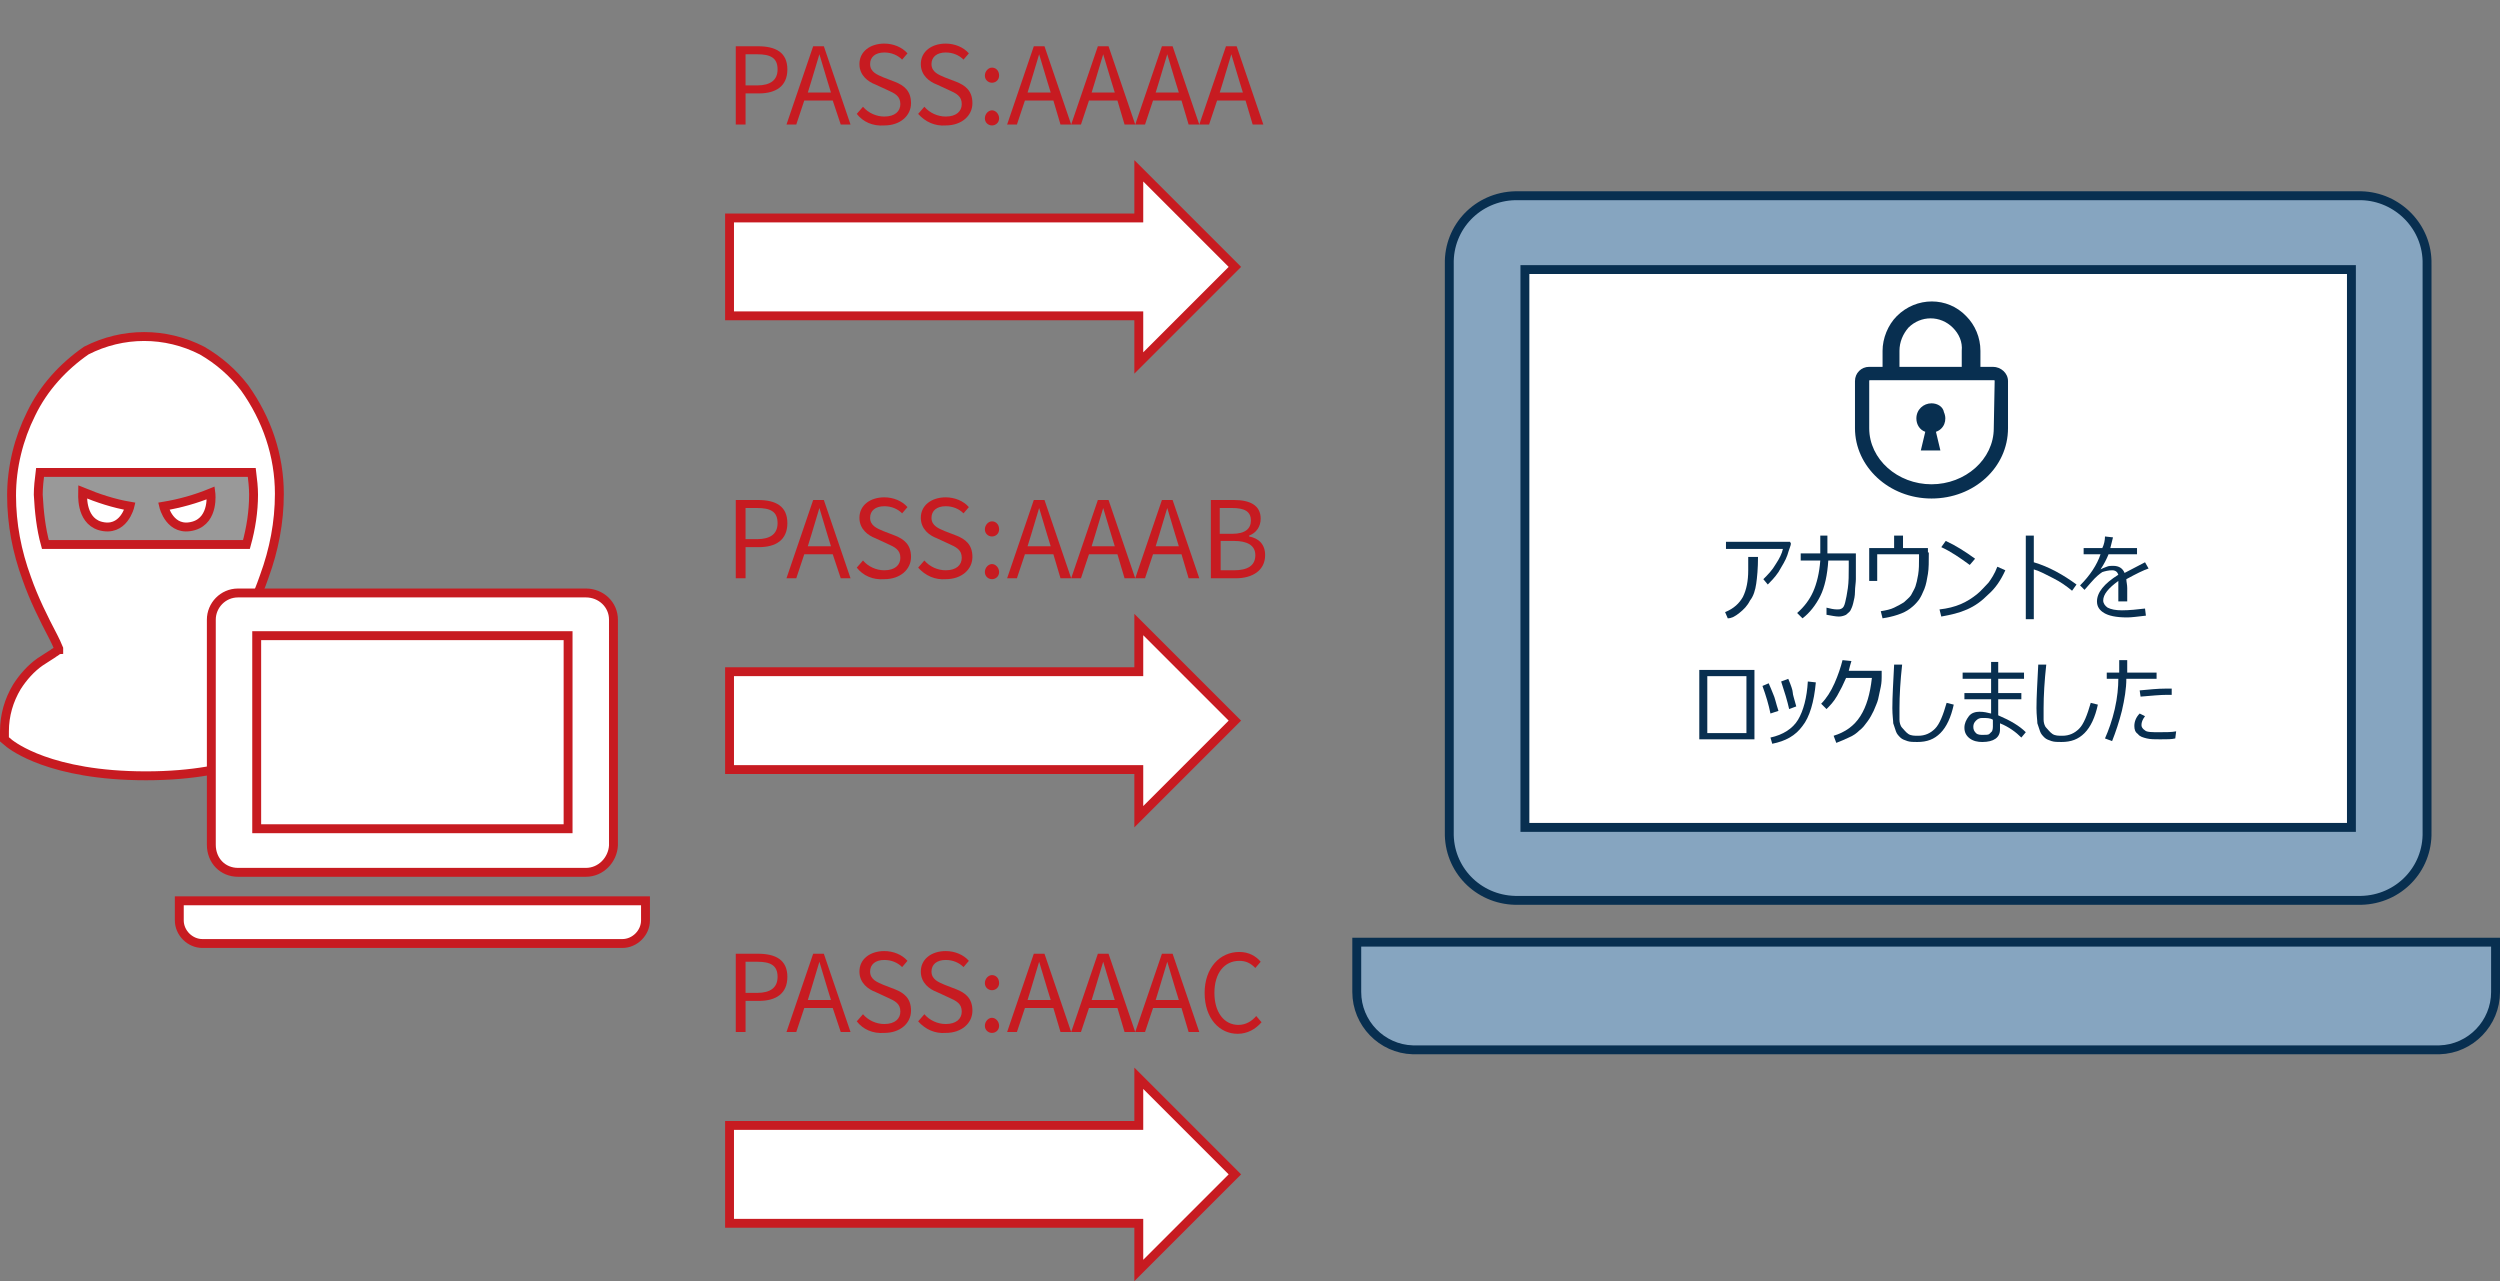 <?xml version="1.0" encoding="utf-8"?>
<!-- Generator: Adobe Illustrator 23.0.3, SVG Export Plug-In . SVG Version: 6.00 Build 0)  -->
<svg version="1.1" id="レイヤー_1" xmlns="http://www.w3.org/2000/svg" xmlns:xlink="http://www.w3.org/1999/xlink" x="0px"
	 y="0px" viewBox="0 0 281 144" style="enable-background:new 0 0 281 144;" xml:space="preserve">
<rect x="0" y="0" width="281" height="144" fill="#808080" stroke="none"/>
<style type="text/css">
	.st0{fill:#FFFFFF;}
	.st1{fill:#86A5C0;stroke:#082F50;}
	.st2{fill:#C71B21;}
	.st3{fill:#999999;}
	.st4{fill:#FFFFFF;stroke:#C71B21;}
	.st5{enable-background:new    ;}
	.st6{fill:#082F50;}
</style>
<g id="optionAccountlock" transform="translate(-414.5 -3020)">
	<g id="グループ_65" transform="translate(567 3042)">
		<rect id="長方形_1803" x="17.1" y="7.5" class="st0" width="99.8" height="67.6"/>
		<g id="ノートパソコンのアイコン素材3" transform="translate(0 0)">
			<path id="パス_457" class="st1" d="M17.8,79.2h95.1c4.2-0.1,7.5-3.5,7.4-7.7V7.7c0.1-4.2-3.3-7.6-7.4-7.7H17.8
				c-4.2,0.1-7.5,3.5-7.4,7.7v63.8C10.3,75.7,13.6,79.1,17.8,79.2z M18.9,8.3h92.9v62.7H18.9V8.3z"/>
			<path id="パス_458" class="st1" d="M0,83.9v5.6C0,93,2.8,95.9,6.3,96h115.4c3.5-0.1,6.3-3,6.3-6.5v-5.6L0,83.9z"/>
		</g>
	</g>
	<g id="合体_24" transform="translate(554 3037.999) rotate(90)">
		<path class="st0" d="M17.5,57.5h-11V12v-0.5H6H1.2L12,0.7l10.8,10.8H18h-0.5V12V57.5z"/>
		<path class="st2" d="M17,57V12v-1h1h3.6L12,1.4L2.4,11H6h1v1v45H17 M18,58H6V12H0L12,0l12,12h-6V58z"/>
	</g>
	<g id="グループ_80" transform="translate(-76.191 1942.966)">
		<g id="悪い忍者のフリーアイコン" transform="translate(491.191 1115.034)">
			<rect id="長方形_1807" x="4" y="14" class="st3" width="24" height="11"/>
			<path id="パス_453" class="st4" d="M10.7,21.1c2.7,0.8,3.4-2.2,3.4-2.2c-1.8-0.3-3.6-0.9-5.3-1.6C8.8,17.4,8.5,20.4,10.7,21.1z
				"/>
			<path id="パス_454" class="st4" d="M17.9,18.9c0,0,0.7,3,3.4,2.2c2.3-0.7,1.9-3.7,1.9-3.7C21.5,18.1,19.7,18.6,17.9,18.9z"/>
			<path id="パス_455" class="st4" d="M30.9,40.1c-0.7-1.4-1.8-2.7-3.1-3.6c-0.5-0.4-1-0.7-1.3-0.9c-0.2-0.1-0.3-0.2-0.4-0.3
				l-0.1-0.1c-0.2-0.2-0.3-0.3-0.4-0.4c0,0,0,0,0,0c0-0.1,0.1-0.2,0.1-0.3c0.2-0.4,0.3-0.8,0.5-1.1c1.2-2.1,2.2-4.3,3-6.6
				c1.1-3,1.7-6.1,1.7-9.3c0-4.3-1.4-8.4-3.9-11.9c-1.3-1.7-2.9-3.1-4.8-4.2c-4.1-2.1-8.9-2.1-13,0C6.6,3.2,4.4,5.6,3,8.5
				c-1.4,2.8-2.2,6-2.2,9.2c0,3.2,0.6,6.3,1.7,9.3c0.8,2.3,1.9,4.5,3,6.6c0.2,0.4,0.4,0.8,0.6,1.3c0,0,0,0.1,0,0.1
				C6,35,5.9,35.2,5.7,35.3c0,0-0.2,0.1-0.3,0.2c-0.3,0.2-0.8,0.5-1.4,0.9c-1,0.7-1.9,1.7-2.6,2.8c-0.9,1.5-1.4,3.2-1.4,5v0.9
				l0.6,0.5c0.3,0.2,4.5,3.6,15.3,3.6c10.7,0,15-3.4,15.3-3.6l0.6-0.5v-0.9C31.9,42.8,31.5,41.4,30.9,40.1z M4.6,23.2
				c-0.5-1.8-0.7-3.7-0.8-5.6c0-0.8,0.1-1.7,0.2-2.5h23.8c0.1,0.8,0.2,1.7,0.2,2.5c0,1.9-0.3,3.8-0.8,5.6H4.6z"/>
		</g>
		<g id="グループ_15" transform="translate(510.844 1143.684)">
			<rect id="長方形_1803-2" x="6.6" y="2.8" class="st0" width="39.8" height="27.1"/>
			<g id="ノートパソコンのアイコン素材3-2">
				<path id="パス_457-2" class="st4" d="M6.6,31.4h39.1c1.7,0,3-1.4,3.1-3V3c0-1.7-1.4-3-3.1-3H6.6c-1.7,0-3,1.4-3,3v25.3
					C3.6,30.1,4.9,31.4,6.6,31.4z M8.7,4.8h35v21.7h-35V4.8z"/>
				<path id="パス_458-2" class="st4" d="M0,34.6v2.2c0,1.4,1.2,2.6,2.6,2.6h47.2c1.4,0,2.6-1.2,2.6-2.6v-2.2H0z"/>
			</g>
		</g>
	</g>
	<g class="st5">
		<path class="st2" d="M497.2,3025.2h2.5c2,0,3.3,0.7,3.3,2.6c0,1.9-1.3,2.7-3.2,2.7h-1.5v3.5h-1.1V3025.2z M499.6,3029.6
			c1.5,0,2.3-0.6,2.3-1.8c0-1.3-0.8-1.7-2.3-1.7h-1.3v3.5H499.6z"/>
		<path class="st2" d="M508.1,3031.3h-3.2l-0.9,2.7h-1.1l3-8.8h1.2l3,8.8H509L508.1,3031.3z M507.9,3030.4l-0.4-1.3
			c-0.3-1-0.6-2-0.9-3h0c-0.3,1-0.6,2-0.9,3l-0.4,1.3H507.9z"/>
		<path class="st2" d="M510.8,3032.8l0.7-0.8c0.6,0.7,1.5,1.1,2.4,1.1c1.2,0,1.8-0.6,1.8-1.4c0-0.9-0.6-1.2-1.5-1.6l-1.3-0.6
			c-0.8-0.3-1.8-1-1.8-2.3c0-1.4,1.2-2.3,2.8-2.3c1,0,2,0.4,2.6,1.1l-0.6,0.7c-0.5-0.5-1.2-0.8-2-0.8c-1,0-1.6,0.5-1.6,1.3
			c0,0.9,0.8,1.2,1.5,1.5l1.3,0.5c1,0.4,1.8,1,1.8,2.4c0,1.4-1.2,2.5-3,2.5C512.6,3034.2,511.5,3033.7,510.8,3032.8z"/>
		<path class="st2" d="M517.7,3032.8l0.7-0.8c0.6,0.7,1.5,1.1,2.4,1.1c1.2,0,1.8-0.6,1.8-1.4c0-0.9-0.6-1.2-1.5-1.6l-1.3-0.6
			c-0.8-0.3-1.8-1-1.8-2.3c0-1.4,1.2-2.3,2.8-2.3c1,0,2,0.4,2.6,1.1l-0.6,0.7c-0.5-0.5-1.2-0.8-2-0.8c-1,0-1.6,0.5-1.6,1.3
			c0,0.9,0.8,1.2,1.5,1.5l1.3,0.5c1,0.4,1.8,1,1.8,2.4c0,1.4-1.2,2.5-3,2.5C519.6,3034.2,518.5,3033.7,517.7,3032.8z"/>
		<path class="st2" d="M525.2,3028.5c0-0.5,0.4-0.9,0.8-0.9s0.8,0.3,0.8,0.9c0,0.5-0.4,0.8-0.8,0.8S525.2,3029,525.2,3028.5z
			 M525.2,3033.3c0-0.5,0.4-0.9,0.8-0.9s0.8,0.4,0.8,0.9c0,0.5-0.4,0.8-0.8,0.8S525.2,3033.8,525.2,3033.3z"/>
		<path class="st2" d="M532.9,3031.3h-3.2l-0.9,2.7h-1.1l3-8.8h1.2l3,8.8h-1.2L532.9,3031.3z M532.6,3030.4l-0.4-1.3
			c-0.3-1-0.6-2-0.9-3h0c-0.3,1-0.6,2-0.9,3l-0.4,1.3H532.6z"/>
		<path class="st2" d="M540.1,3031.3h-3.2l-0.9,2.7h-1.1l3-8.8h1.2l3,8.8h-1.2L540.1,3031.3z M539.8,3030.4l-0.4-1.3
			c-0.3-1-0.6-2-0.9-3h0c-0.3,1-0.6,2-0.9,3l-0.4,1.3H539.8z"/>
		<path class="st2" d="M547.3,3031.3h-3.2l-0.9,2.7h-1.1l3-8.8h1.2l3,8.8h-1.2L547.3,3031.3z M547,3030.4l-0.4-1.3
			c-0.3-1-0.6-2-0.9-3h0c-0.3,1-0.6,2-0.9,3l-0.4,1.3H547z"/>
		<path class="st2" d="M554.5,3031.3h-3.2l-0.9,2.7h-1.1l3-8.8h1.2l3,8.8h-1.2L554.5,3031.3z M554.2,3030.4l-0.4-1.3
			c-0.3-1-0.6-2-0.9-3h0c-0.3,1-0.6,2-0.9,3l-0.4,1.3H554.2z"/>
	</g>
	<g id="合体_25" transform="translate(554 3088.999) rotate(90)">
		<path class="st0" d="M17.5,57.5h-11V12v-0.5H6H1.2L12,0.7l10.8,10.8H18h-0.5V12V57.5z"/>
		<path class="st2" d="M17,57V12v-1h1h3.6L12,1.4L2.4,11H6h1v1v45H17 M18,58H6V12H0L12,0l12,12h-6V58z"/>
	</g>
	<g class="st5">
		<path class="st2" d="M497.2,3076.2h2.5c2,0,3.3,0.7,3.3,2.6c0,1.9-1.3,2.7-3.2,2.7h-1.5v3.5h-1.1V3076.2z M499.6,3080.6
			c1.5,0,2.3-0.6,2.3-1.8c0-1.3-0.8-1.7-2.3-1.7h-1.3v3.5H499.6z"/>
		<path class="st2" d="M508.1,3082.3h-3.2l-0.9,2.7h-1.1l3-8.8h1.2l3,8.8H509L508.1,3082.3z M507.9,3081.4l-0.4-1.3
			c-0.3-1-0.6-2-0.9-3h0c-0.3,1-0.6,2-0.9,3l-0.4,1.3H507.9z"/>
		<path class="st2" d="M510.8,3083.8l0.7-0.8c0.6,0.7,1.5,1.1,2.4,1.1c1.2,0,1.8-0.6,1.8-1.4c0-0.9-0.6-1.2-1.5-1.6l-1.3-0.6
			c-0.8-0.3-1.8-1-1.8-2.3c0-1.4,1.2-2.3,2.8-2.3c1,0,2,0.4,2.6,1.1l-0.6,0.7c-0.5-0.5-1.2-0.8-2-0.8c-1,0-1.6,0.5-1.6,1.3
			c0,0.9,0.8,1.2,1.5,1.5l1.3,0.5c1,0.4,1.8,1,1.8,2.4c0,1.4-1.2,2.5-3,2.5C512.6,3085.2,511.5,3084.7,510.8,3083.8z"/>
		<path class="st2" d="M517.7,3083.8l0.7-0.8c0.6,0.7,1.5,1.1,2.4,1.1c1.2,0,1.8-0.6,1.8-1.4c0-0.9-0.6-1.2-1.5-1.6l-1.3-0.6
			c-0.8-0.3-1.8-1-1.8-2.3c0-1.4,1.2-2.3,2.8-2.3c1,0,2,0.4,2.6,1.1l-0.6,0.7c-0.5-0.5-1.2-0.8-2-0.8c-1,0-1.6,0.5-1.6,1.3
			c0,0.9,0.8,1.2,1.5,1.5l1.3,0.5c1,0.4,1.8,1,1.8,2.4c0,1.4-1.2,2.5-3,2.5C519.6,3085.2,518.5,3084.7,517.7,3083.8z"/>
		<path class="st2" d="M525.2,3079.5c0-0.5,0.4-0.9,0.8-0.9s0.8,0.3,0.8,0.9c0,0.5-0.4,0.8-0.8,0.8S525.2,3080,525.2,3079.5z
			 M525.2,3084.3c0-0.5,0.4-0.9,0.8-0.9s0.8,0.4,0.8,0.9c0,0.5-0.4,0.8-0.8,0.8S525.2,3084.8,525.2,3084.3z"/>
		<path class="st2" d="M532.9,3082.3h-3.2l-0.9,2.7h-1.1l3-8.8h1.2l3,8.8h-1.2L532.9,3082.3z M532.6,3081.4l-0.4-1.3
			c-0.3-1-0.6-2-0.9-3h0c-0.3,1-0.6,2-0.9,3l-0.4,1.3H532.6z"/>
		<path class="st2" d="M540.1,3082.3h-3.2l-0.9,2.7h-1.1l3-8.8h1.2l3,8.8h-1.2L540.1,3082.3z M539.8,3081.4l-0.4-1.3
			c-0.3-1-0.6-2-0.9-3h0c-0.3,1-0.6,2-0.9,3l-0.4,1.3H539.8z"/>
		<path class="st2" d="M547.3,3082.3h-3.2l-0.9,2.7h-1.1l3-8.8h1.2l3,8.8h-1.2L547.3,3082.3z M547,3081.4l-0.4-1.3
			c-0.3-1-0.6-2-0.9-3h0c-0.3,1-0.6,2-0.9,3l-0.4,1.3H547z"/>
		<path class="st2" d="M550.6,3076.2h2.6c1.8,0,3,0.6,3,2.1c0,0.9-0.5,1.6-1.3,1.9v0.1c1.1,0.2,1.8,0.9,1.8,2.1
			c0,1.7-1.4,2.6-3.3,2.6h-2.8V3076.2z M553,3080c1.5,0,2.1-0.6,2.1-1.5c0-1-0.7-1.4-2.1-1.4h-1.4v2.9H553z M553.2,3084.1
			c1.5,0,2.4-0.5,2.4-1.7c0-1.1-0.9-1.6-2.4-1.6h-1.5v3.3H553.2z"/>
	</g>
	<g id="合体_26" transform="translate(554 3139.999) rotate(90)">
		<path class="st0" d="M17.5,57.5h-11V12v-0.5H6H1.2L12,0.7l10.8,10.8H18h-0.5V12V57.5z"/>
		<path class="st2" d="M17,57V12v-1h1h3.6L12,1.4L2.4,11H6h1v1v45H17 M18,58H6V12H0L12,0l12,12h-6V58z"/>
	</g>
	<g class="st5">
		<path class="st2" d="M497.2,3127.2h2.5c2,0,3.3,0.7,3.3,2.6c0,1.9-1.3,2.7-3.2,2.7h-1.5v3.5h-1.1V3127.2z M499.6,3131.6
			c1.5,0,2.3-0.6,2.3-1.8c0-1.3-0.8-1.7-2.3-1.7h-1.3v3.5H499.6z"/>
		<path class="st2" d="M508.1,3133.3h-3.2l-0.9,2.7h-1.1l3-8.8h1.2l3,8.8H509L508.1,3133.3z M507.9,3132.4l-0.4-1.3
			c-0.3-1-0.6-2-0.9-3h0c-0.3,1-0.6,2-0.9,3l-0.4,1.3H507.9z"/>
		<path class="st2" d="M510.8,3134.8l0.7-0.8c0.6,0.7,1.5,1.1,2.4,1.1c1.2,0,1.8-0.6,1.8-1.4c0-0.9-0.6-1.2-1.5-1.6l-1.3-0.6
			c-0.8-0.3-1.8-1-1.8-2.3c0-1.4,1.2-2.3,2.8-2.3c1,0,2,0.4,2.6,1.1l-0.6,0.7c-0.5-0.5-1.2-0.8-2-0.8c-1,0-1.6,0.5-1.6,1.3
			c0,0.9,0.8,1.2,1.5,1.5l1.3,0.5c1,0.4,1.8,1,1.8,2.4c0,1.4-1.2,2.5-3,2.5C512.6,3136.2,511.5,3135.7,510.8,3134.8z"/>
		<path class="st2" d="M517.7,3134.8l0.7-0.8c0.6,0.7,1.5,1.1,2.4,1.1c1.2,0,1.8-0.6,1.8-1.4c0-0.9-0.6-1.2-1.5-1.6l-1.3-0.6
			c-0.8-0.3-1.8-1-1.8-2.3c0-1.4,1.2-2.3,2.8-2.3c1,0,2,0.4,2.6,1.1l-0.6,0.7c-0.5-0.5-1.2-0.8-2-0.8c-1,0-1.6,0.5-1.6,1.3
			c0,0.9,0.8,1.2,1.5,1.5l1.3,0.5c1,0.4,1.8,1,1.8,2.4c0,1.4-1.2,2.5-3,2.5C519.6,3136.2,518.5,3135.7,517.7,3134.8z"/>
		<path class="st2" d="M525.2,3130.5c0-0.5,0.4-0.9,0.8-0.9s0.8,0.3,0.8,0.9c0,0.5-0.4,0.8-0.8,0.8S525.2,3131,525.2,3130.5z
			 M525.2,3135.3c0-0.5,0.4-0.9,0.8-0.9s0.8,0.4,0.8,0.9c0,0.5-0.4,0.8-0.8,0.8S525.2,3135.8,525.2,3135.3z"/>
		<path class="st2" d="M532.9,3133.3h-3.2l-0.9,2.7h-1.1l3-8.8h1.2l3,8.8h-1.2L532.9,3133.3z M532.6,3132.4l-0.4-1.3
			c-0.3-1-0.6-2-0.9-3h0c-0.3,1-0.6,2-0.9,3l-0.4,1.3H532.6z"/>
		<path class="st2" d="M540.1,3133.3h-3.2l-0.9,2.7h-1.1l3-8.8h1.2l3,8.8h-1.2L540.1,3133.3z M539.8,3132.4l-0.4-1.3
			c-0.3-1-0.6-2-0.9-3h0c-0.3,1-0.6,2-0.9,3l-0.4,1.3H539.8z"/>
		<path class="st2" d="M547.3,3133.3h-3.2l-0.9,2.7h-1.1l3-8.8h1.2l3,8.8h-1.2L547.3,3133.3z M547,3132.4l-0.4-1.3
			c-0.3-1-0.6-2-0.9-3h0c-0.3,1-0.6,2-0.9,3l-0.4,1.3H547z"/>
		<path class="st2" d="M549.9,3131.6c0-2.8,1.7-4.6,3.9-4.6c1.1,0,1.9,0.5,2.4,1.1l-0.6,0.7c-0.5-0.5-1-0.8-1.8-0.8
			c-1.7,0-2.8,1.4-2.8,3.6c0,2.2,1.1,3.6,2.7,3.6c0.8,0,1.5-0.4,2-1l0.6,0.7c-0.7,0.8-1.6,1.3-2.7,1.3
			C551.6,3136.2,549.9,3134.5,549.9,3131.6z"/>
	</g>
	<g id="グループ_81" transform="translate(139 2081.333)">
		<path id="パス_464" class="st0" d="M485.1,981.2h14.9v7.1c0,0-1,5.3-6.5,5.3s-7.7-3.6-7.7-3.6l-0.7-2.7L485.1,981.2z"/>
		<g id="無料の南京錠アイコン4" transform="translate(484 972.5)">
			<path id="パス_463" class="st6" d="M8.6,11.5c-0.9,0-1.7,0.7-1.7,1.7c0,0.7,0.4,1.3,1,1.5l-0.5,2.1h2.2l-0.5-2.1
				c0.9-0.3,1.3-1.3,0.9-2.2C9.9,11.9,9.3,11.5,8.6,11.5L8.6,11.5z"/>
			<path id="パス_462" class="st6" d="M15.5,7.4h-1.4V5.6c0-1.5-0.6-2.9-1.6-3.9c-2.1-2.2-5.6-2.2-7.8,0c0,0,0,0,0,0
				c-1,1-1.6,2.5-1.6,3.9v1.8H1.6C0.7,7.4,0,8.1,0,9c0,0,0,0,0,0v5.3c0,4.3,3.8,7.9,8.6,7.9s8.6-3.5,8.6-7.9V9
				C17.2,8.1,16.4,7.4,15.5,7.4C15.5,7.4,15.5,7.4,15.5,7.4z M5,5.6c0-1,0.4-1.9,1-2.6c1.4-1.4,3.6-1.4,5,0c0,0,0,0,0,0
				c0.7,0.7,1.1,1.6,1,2.6v1.8H5V5.6z M15.6,14.3c0,3.5-3.2,6.3-7,6.3s-7-2.8-7-6.3V9c0-0.1,0-0.1,0.1-0.1h13.9c0.1,0,0.1,0,0.1,0.1
				L15.6,14.3z"/>
		</g>
	</g>
	<g class="st5">
		<path class="st6" d="M615.8,3081.1c0,0.2-0.2,0.6-0.4,1.3c-0.2,0.6-0.6,1.2-1,1.9c-0.4,0.6-0.9,1.1-1.2,1.4l-0.5-0.6
			c0.5-0.5,1-1,1.4-1.7c0.4-0.6,0.7-1.2,0.8-1.7h-6.4v-0.8h7.2L615.8,3081.1z M612.1,3082.6c0,1.3-0.1,2.3-0.2,3
			c-0.1,0.7-0.3,1.4-0.7,1.9c-0.3,0.6-0.7,1-1.2,1.4s-0.9,0.6-1.3,0.6l-0.3-0.7c1-0.4,1.6-1,2-1.7c0.4-0.8,0.6-1.8,0.6-3l0-1.5
			H612.1z"/>
		<path class="st6" d="M619.9,3080.2v2h3.2v0.4c0,1.2,0,2.1,0,2.5c0,0.4-0.1,0.9-0.1,1.4s-0.1,0.9-0.2,1.3c-0.1,0.4-0.2,0.6-0.3,0.8
			c-0.1,0.2-0.3,0.3-0.5,0.5c-0.2,0.1-0.5,0.2-0.8,0.2c-0.4,0-0.8-0.1-1.4-0.2l0-0.8c0.4,0.1,0.8,0.2,1.2,0.2c0.2,0,0.3,0,0.5-0.1
			c0.2-0.1,0.3-0.3,0.4-0.7c0.1-0.4,0.2-0.9,0.3-1.6c0.1-0.7,0.1-1.5,0.1-2.4l0-0.7h-2.3c-0.1,1.6-0.4,3-0.9,4c-0.5,1-1.2,1.9-2,2.5
			l-0.6-0.6c0.8-0.7,1.4-1.5,1.8-2.4c0.4-0.9,0.7-2.1,0.8-3.5h-2.2v-0.8h2.2v-2H619.9z"/>
		<path class="st6" d="M631.3,3082.1c0,1,0,1.8-0.1,2.4s-0.2,1.2-0.4,1.7c-0.2,0.5-0.4,0.9-0.6,1.2c-0.3,0.4-0.6,0.7-1,1
			c-0.4,0.3-0.8,0.5-1.4,0.7s-1.1,0.3-1.7,0.4l-0.2-0.8c0.6-0.1,1.1-0.2,1.5-0.4c0.4-0.2,0.8-0.4,1.1-0.6c0.3-0.3,0.6-0.5,0.8-0.8
			c0.2-0.4,0.4-0.7,0.5-1c0.1-0.3,0.2-0.7,0.3-1.3c0.1-0.6,0.1-1.2,0.1-1.9l0-0.4h-4.7v3h-0.9v-3.7h2.8v-1.4h1v1.4h2.8V3082.1z"/>
		<path class="st6" d="M639.9,3084.1c-0.5,1.1-1.1,2-1.9,2.7c-0.8,0.8-1.5,1.3-2.4,1.7s-1.8,0.6-2.9,0.8l-0.2-0.8
			c0.9-0.1,1.7-0.3,2.4-0.6c0.7-0.3,1.3-0.7,1.8-1.1c0.5-0.4,0.9-0.9,1.3-1.3c0.3-0.4,0.7-1,1-1.8L639.9,3084.1z M636.5,3082.8
			l-0.6,0.7c-1.1-0.8-2.1-1.5-3.2-2l0.5-0.7C634.3,3081.3,635.4,3082,636.5,3082.8z"/>
		<path class="st6" d="M647.9,3085.7l-0.5,0.7c-0.6-0.5-1.3-1-2.1-1.4c-0.8-0.4-1.5-0.8-2.2-1v5.6h-0.9v-9.4h0.9v3
			C644.8,3083.7,646.4,3084.6,647.9,3085.7z"/>
		<path class="st6" d="M653.4,3087.6h-0.8v-1.8c0-0.2,0-0.3,0-0.5c-1.1,0.8-1.7,1.5-1.7,2.2c0,0.3,0.2,0.6,0.5,0.8
			c0.4,0.2,0.9,0.3,1.6,0.3c0.9,0,1.7-0.1,2.6-0.2l0.1,0.8c-0.9,0.1-1.6,0.2-2.1,0.2c-1.3,0-2.1-0.2-2.6-0.5s-0.8-0.7-0.8-1.3
			c0-0.5,0.2-1,0.6-1.5c0.4-0.5,1-1,1.8-1.5c-0.1-0.3-0.3-0.5-0.7-0.5c-0.4,0-0.8,0.1-1.1,0.2c-0.3,0.2-0.7,0.5-1.3,1.2l-0.7,0.8
			l-0.5-0.5c1.1-1.1,1.9-2.3,2.3-3.5h-1.9v-0.7h2.1c0.2-0.4,0.3-0.9,0.3-1.3l0.9,0.1c-0.1,0.4-0.2,0.8-0.3,1.2h3v0.7h-3.2
			c-0.2,0.5-0.5,1.1-0.9,1.7c0.2-0.1,0.4-0.2,0.7-0.3c0.2-0.1,0.5-0.1,0.7-0.1c0.7,0,1.1,0.3,1.3,0.8l2.3-1.2l0.4,0.7
			c-0.6,0.2-1.4,0.6-2.5,1.2c0,0.3,0.1,0.6,0.1,1V3087.6z"/>
	</g>
	<g class="st5">
		<path class="st6" d="M611.7,3103.1h-6.2v-7.8h6.2V3103.1z M610.8,3102.4v-6.4h-4.4v6.4H610.8z"/>
		<path class="st6" d="M614.4,3099.9l-0.9,0.3c-0.2-1-0.5-2-0.9-3.1l0.7-0.3c0.2,0.5,0.4,0.9,0.5,1.2
			C614,3098.4,614.1,3099,614.4,3099.9z M618.6,3096.7c-0.2,2.2-0.7,3.9-1.5,4.9c-0.8,1.1-1.9,1.7-3.4,2l-0.2-0.7
			c1.4-0.3,2.5-1,3.1-2c0.6-1,1-2.5,1.1-4.3L618.6,3096.7z M616.4,3099.4l-0.8,0.3c-0.2-0.9-0.5-1.9-0.9-3.1l0.8-0.3
			c0.3,0.7,0.5,1.3,0.5,1.5C616,3098.1,616.2,3098.6,616.4,3099.4z"/>
		<path class="st6" d="M622.6,3094.3c-0.1,0.3-0.2,0.7-0.3,1.1h3.7l0,0.7c0,0.2,0,0.6-0.1,1.1c-0.1,0.5-0.2,0.9-0.3,1.4
			c-0.1,0.4-0.3,0.8-0.5,1.3c-0.2,0.4-0.4,0.8-0.7,1.2c-0.3,0.4-0.5,0.7-0.9,1c-0.3,0.3-0.7,0.6-1.2,0.8c-0.4,0.2-0.9,0.4-1.4,0.6
			l-0.3-0.8c1.3-0.4,2.3-1.1,3-2.2c0.7-1.1,1.1-2.5,1.3-4.3h-2.9c-0.3,0.7-0.6,1.3-1,2s-0.8,1.1-1.2,1.5l-0.6-0.6
			c0.6-0.6,1.1-1.4,1.5-2.3c0.4-0.9,0.7-1.8,0.9-2.6L622.6,3094.3z"/>
		<path class="st6" d="M634.1,3099.2c-0.3,1.4-0.8,2.5-1.5,3.2c-0.7,0.7-1.5,1-2.6,1c-0.4,0-0.8,0-1.1-0.1c-0.3-0.1-0.6-0.2-0.8-0.4
			s-0.4-0.4-0.5-0.7c-0.1-0.3-0.2-0.6-0.3-0.9c0-0.3-0.1-0.9-0.1-1.7c0-1.3,0.1-2.9,0.2-4.9h0.9c-0.2,1.8-0.3,3.5-0.3,4.9
			c0,0.5,0,0.9,0,1.3c0,0.3,0.1,0.7,0.3,0.9s0.4,0.5,0.7,0.7c0.3,0.2,0.7,0.2,1.1,0.2c0.8,0,1.4-0.3,1.9-0.8s0.9-1.5,1.3-2.9
			L634.1,3099.2z"/>
		<path class="st6" d="M642.2,3102.3l-0.5,0.6c-0.6-0.6-1.4-1.2-2.4-1.6v0.7c0,0.9-0.7,1.4-2,1.4c-0.5,0-1-0.1-1.4-0.4
			s-0.6-0.7-0.6-1.2c0-0.5,0.2-0.9,0.5-1.3s0.8-0.5,1.2-0.5c0.5,0,0.9,0.1,1.3,0.2v-1.6h-3v-0.7h3v-1.6h-3.2v-0.7h3.2v-1.2h0.8v1.2
			h2.9v0.7h-2.9v1.6h2.6v0.7h-2.6v1.8C640.5,3101,641.5,3101.6,642.2,3102.3z M638.5,3101.7v-0.8c-0.3-0.2-0.7-0.2-1.2-0.2
			c-0.3,0-0.5,0.1-0.7,0.3c-0.2,0.2-0.3,0.4-0.3,0.7c0,0.3,0.1,0.5,0.3,0.7s0.5,0.2,0.8,0.2c0.3,0,0.6,0,0.7-0.1
			c0.1-0.1,0.2-0.2,0.3-0.3C638.4,3102.2,638.5,3102,638.5,3101.7z"/>
		<path class="st6" d="M650.3,3099.2c-0.3,1.4-0.8,2.5-1.5,3.2c-0.7,0.7-1.5,1-2.6,1c-0.4,0-0.8,0-1.1-0.1c-0.3-0.1-0.6-0.2-0.8-0.4
			s-0.4-0.4-0.5-0.7c-0.1-0.3-0.2-0.6-0.3-0.9c0-0.3-0.1-0.9-0.1-1.7c0-1.3,0.1-2.9,0.2-4.9h0.9c-0.2,1.8-0.3,3.5-0.3,4.9
			c0,0.5,0,0.9,0,1.3c0,0.3,0.1,0.7,0.3,0.9s0.4,0.5,0.7,0.7c0.3,0.2,0.7,0.2,1.1,0.2c0.8,0,1.4-0.3,1.9-0.8s0.9-1.5,1.3-2.9
			L650.3,3099.2z"/>
		<path class="st6" d="M653.6,3094.2c0,0.4,0,0.9,0,1.4h3.3v0.7h-3.4c0,1.1-0.2,2.3-0.5,3.6c-0.3,1.2-0.7,2.4-1.1,3.4l-0.8-0.3
			c0.4-0.9,0.8-2,1.1-3.3s0.4-2.5,0.4-3.4h-1.3v-0.7h1.4c0-0.5,0-0.9,0-1.4H653.6z M659,3103c-0.4,0.1-0.9,0.1-1.7,0.1
			c-0.6,0-1.1,0-1.5-0.1c-0.4-0.1-0.8-0.2-1-0.5c-0.3-0.2-0.4-0.5-0.4-0.9c0-0.5,0.2-1,0.6-1.4l0.6,0.3c-0.3,0.4-0.4,0.7-0.4,1
			c0,0.2,0.1,0.4,0.4,0.6c0.2,0.2,0.8,0.2,1.6,0.2c0.8,0,1.4,0,1.9-0.1L659,3103z M658.6,3097.4l0,0.7c-0.2,0-0.3,0-0.5,0
			c-0.8,0-1.8,0.1-3,0.2l-0.1-0.7c1.1-0.1,2-0.2,2.9-0.2C658.2,3097.4,658.4,3097.4,658.6,3097.4z"/>
	</g>
</g>
</svg>
